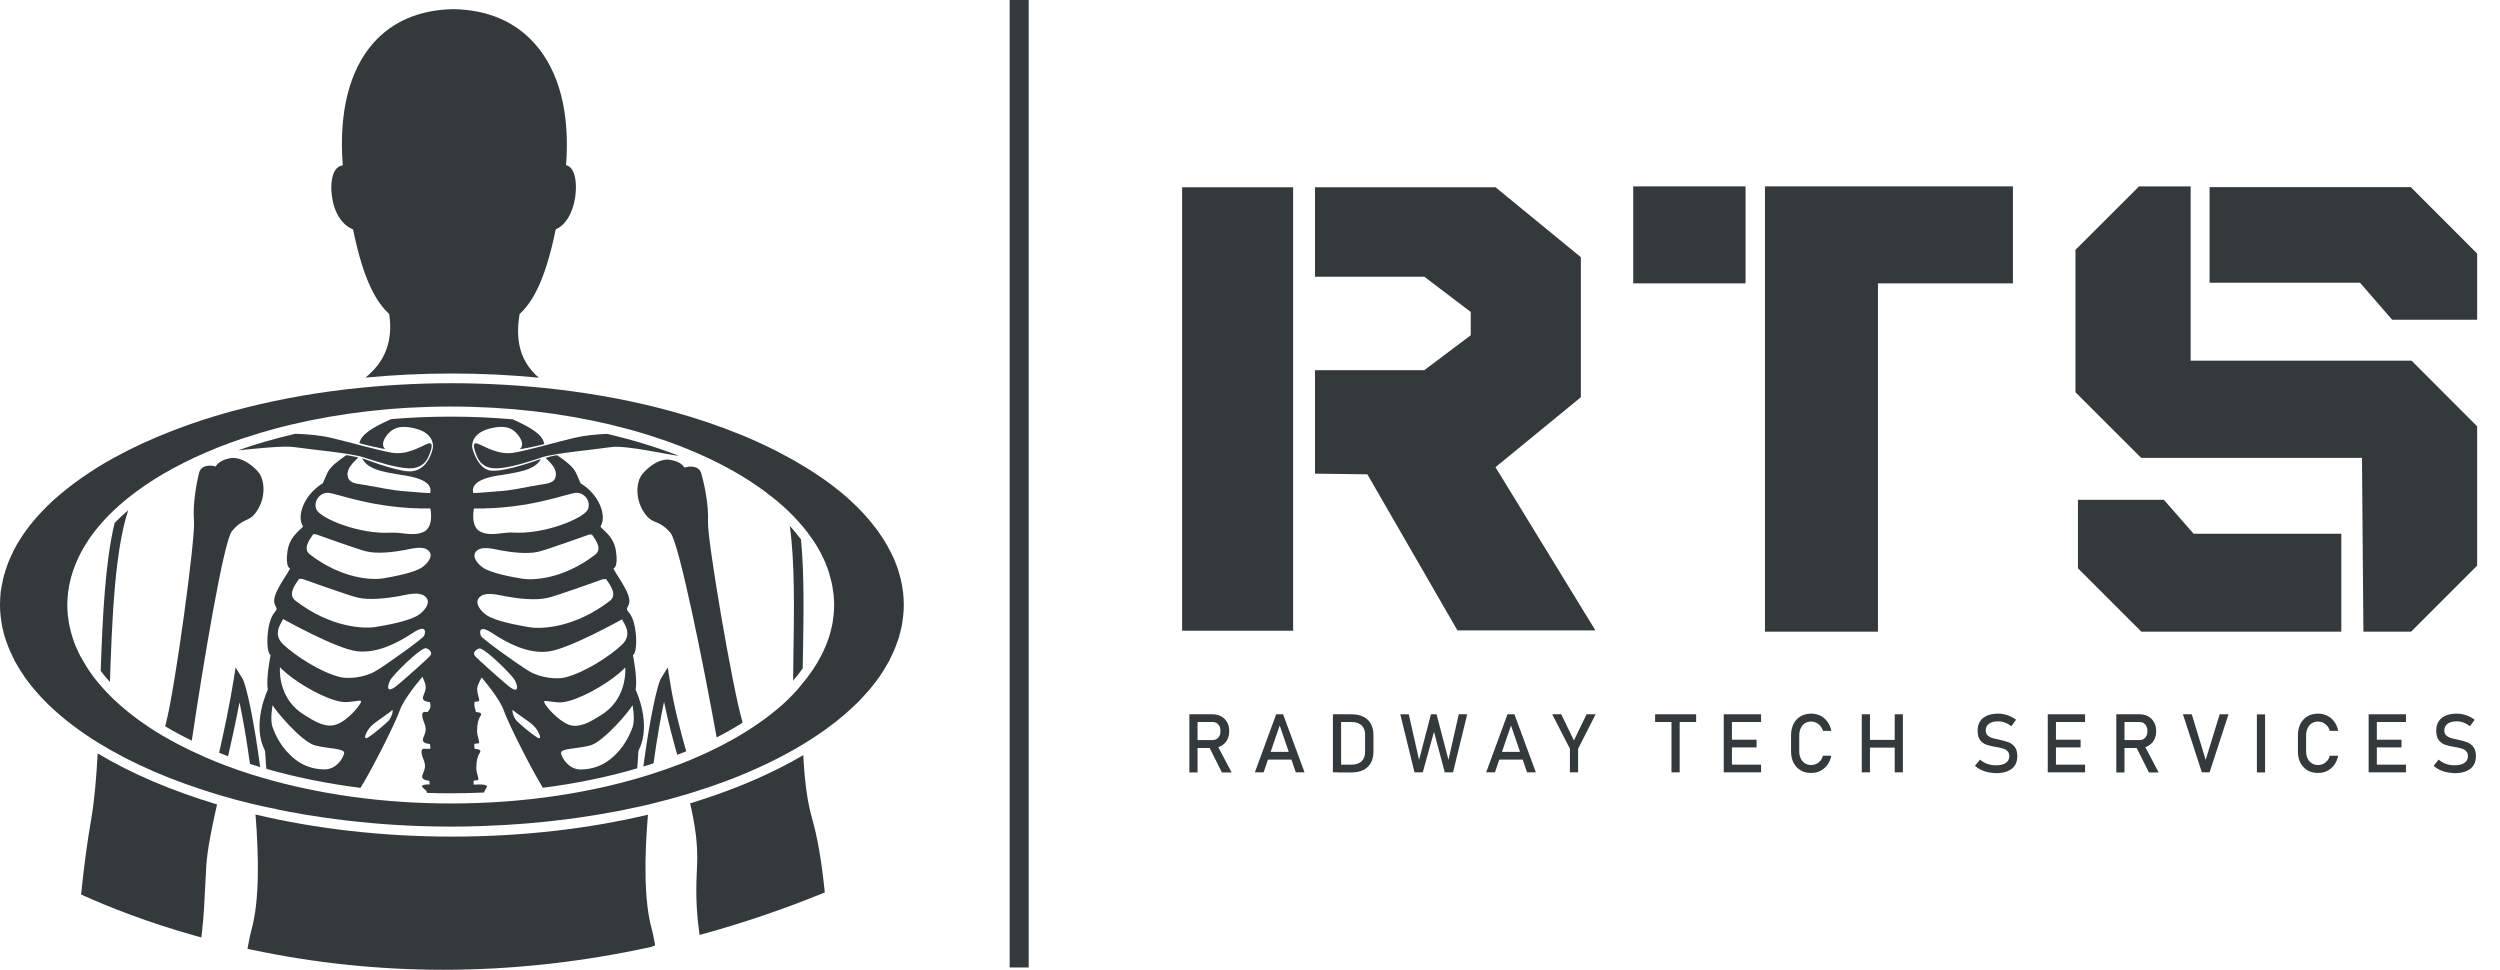 <?xml version="1.0" encoding="utf-8"?>
<!-- Generator: Adobe Illustrator 24.3.0, SVG Export Plug-In . SVG Version: 6.00 Build 0)  -->
<svg version="1.1" id="Layer_2" xmlns="http://www.w3.org/2000/svg" xmlns:xlink="http://www.w3.org/1999/xlink" x="0px" y="0px"
	 viewBox="0 0 262.64 101.88" style="enable-background:new 0 0 262.64 101.88;" xml:space="preserve">
<style type="text/css">
	.st0{fill:#34393B;}
	.st1{display:none;fill:#34393B;}
</style>
<g>
	<g>
		<g>
			<g>
				<g>
					<polygon class="st0" points="227.33,52.51 218.3,52.51 218.3,59.7 224.96,66.36 245.97,66.36 245.97,56.07 230.45,56.07 					
						"/>
					<polygon class="st0" points="248.29,66.36 253.3,66.36 260.24,59.42 260.24,44.79 253.35,37.89 230.14,37.89 230.14,19.58 
						224.72,19.58 218.04,26.25 218.04,41.21 224.94,48.1 248.14,48.1 					"/>
					<polygon class="st0" points="251.31,33.59 260.24,33.59 260.24,26.64 253.27,19.66 232.13,19.66 232.13,29.7 247.93,29.7 					
						"/>
				</g>
				<g>
					<rect x="171.58" y="19.58" class="st0" width="11.8" height="10.19"/>
					<polygon class="st0" points="185.42,19.58 185.42,66.36 197.29,66.36 197.29,29.77 211.47,29.77 211.47,19.58 					"/>
				</g>
			</g>
			<rect x="106.07" class="st0" width="2" height="101.64"/>
		</g>
		<g>
			<path class="st1" d="M47.48-32.1c-26.75,0-48.52-10.91-48.52-24.33c0-13.41,21.76-24.33,48.52-24.33S96-69.85,96-56.43
				C96-43.02,74.23-32.1,47.48-32.1z M47.48-79.72C21.3-79.72,0-69.28,0-56.43s21.3,23.29,47.48,23.29
				c26.18,0,47.48-10.45,47.48-23.29S73.66-79.72,47.48-79.72z M47.36-35.59c-22.22,0-40.29-9.35-40.29-20.84
				c0-11.49,18.07-20.84,40.29-20.84c22.22,0,40.29,9.35,40.29,20.84C87.66-44.94,69.58-35.59,47.36-35.59z M47.36-76.23
				c-21.64,0-39.25,8.88-39.25,19.8c0,10.92,17.61,19.8,39.25,19.8c21.64,0,39.25-8.88,39.25-19.8
				C86.62-67.35,69.01-76.23,47.36-76.23z"/>
		</g>
	</g>
	<g>
		<path class="st0" d="M30.92,46.97c1.72,0.26,5.89,0.62,7.29,1.08c1.4,0.46,3.43,1.12,4.78,1.15c1.35,0.02,1.84-0.78,2.06-1.3
			c0.21-0.52,0.63-1.58-0.15-1.27c-0.79,0.31-2.17,1.22-3.8,0.92c-1.63-0.3-4.26-1.07-6.35-1.56c-1.11-0.26-2.48-0.38-3.72-0.42
			c-2.11,0.49-4.13,1.07-6.02,1.74C26.88,47.13,29.8,46.8,30.92,46.97z"/>
		<path class="st0" d="M54.04,47.55c-1.63,0.3-3.02-0.61-3.8-0.92c-0.79-0.31-0.36,0.74-0.15,1.27c0.21,0.52,0.7,1.33,2.05,1.3
			c1.35-0.02,3.38-0.68,4.78-1.15c1.4-0.46,5.57-0.82,7.29-1.08c1.51-0.23,6.05,0.82,7.11,0.92c-2.32-0.91-4.85-1.68-7.55-2.31
			c-1.15,0.05-2.38,0.17-3.39,0.41C58.3,46.48,55.67,47.26,54.04,47.55z"/>
		<g>
			<path class="st0" d="M85.29,85.89c-0.51-1.78-0.77-4.04-0.9-6.56c-3.14,1.85-6.82,3.45-10.92,4.76c0,0.02,0,0.04,0.01,0.06
				c0-0.02-0.01-0.04-0.01-0.06c-0.32,0.1-0.64,0.21-0.97,0.31c0.51,2.19,0.84,4.3,0.73,6.53c-0.12,2.34-0.13,4.29,0.19,6.72
				l0.07,0.57l0.56-0.15c4.11-1.14,8.23-2.54,12.25-4.17l0.35-0.14l-0.04-0.37C86.29,90.32,85.87,87.93,85.29,85.89z"/>
			<path class="st0" d="M11.55,71.65c0.22-6.64,0.51-13.79,1.92-18.05c-0.51,0.44-0.99,0.88-1.43,1.34
				c-0.99,4.1-1.26,9.79-1.46,15.54C10.88,70.88,11.2,71.27,11.55,71.65z"/>
			<path class="st0" d="M68.48,97.63c-0.83-2.93-0.79-7.53-0.41-12.04c-6.25,1.48-13.23,2.3-20.58,2.3
				c-7.38,0-14.38-0.83-20.65-2.32c0.37,4.52,0.41,9.12-0.41,12.06c-0.12,0.44-0.23,0.94-0.34,1.57L26,99.68l0.47,0.1
				c6.62,1.4,13.34,2.1,20.11,2.1c7.22,0,14.5-0.8,21.79-2.39l0.46-0.17l-0.09-0.48C68.66,98.42,68.58,98.01,68.48,97.63z"/>
			<path class="st0" d="M24.36,55.81c1.2-1.44,1.69-0.93,2.44-1.87c1.07-1.34,1.09-3.18,0.47-4.17c-0.33-0.53-1.78-1.86-3.07-1.64
				c-1.29,0.23-1.53,0.88-1.53,0.88c-0.51-0.17-1.53-0.2-1.75,0.65c-0.22,0.85-0.7,3.2-0.54,5.09c0.15,1.89-2,17.61-2.92,21.12
				c-0.04,0.15-0.07,0.28-0.11,0.43c0.88,0.53,1.82,1.03,2.8,1.51C21.32,69.89,23.5,56.85,24.36,55.81z"/>
			<path class="st0" d="M24.75,70.12l-0.21,1.33c-0.43,2.67-0.98,5.23-1.52,7.63c0.31,0.12,0.62,0.25,0.94,0.37
				c0.41-1.81,0.83-3.69,1.2-5.67c0.33,1.55,0.74,3.85,1.1,6.47c0.35,0.11,0.71,0.23,1.07,0.34c-0.62-4.76-1.45-8.65-1.86-9.31
				L24.75,70.12z"/>
			<path class="st0" d="M74.38,54.8c0.09-1.89-0.46-4.23-0.71-5.07c-0.25-0.84-1.27-0.78-1.77-0.6c0,0-0.26-0.65-1.56-0.83
				c-1.3-0.18-2.7,1.19-3.02,1.74c-0.58,1-0.5,2.85,0.61,4.15c0.78,0.91,1.26,0.38,2.5,1.78c0.89,0.99,3.43,13.58,4.86,21.5
				c0.96-0.49,1.87-1.01,2.73-1.55c-0.01-0.04-0.02-0.07-0.03-0.11C76.96,72.33,74.29,56.69,74.38,54.8z"/>
			<path class="st0" d="M84.15,56.67c-0.36-0.48-0.75-0.96-1.18-1.42c0.54,3.8,0.46,8.86,0.38,13.82c-0.01,0.81-0.02,1.62-0.03,2.43
				c0.37-0.42,0.71-0.85,1.01-1.28c0.01-0.38,0.01-0.76,0.02-1.14C84.43,64.59,84.5,60.24,84.15,56.67z"/>
			<path class="st0" d="M70.36,71.45l-0.21-1.33l-0.71,1.15c-0.4,0.66-1.23,4.52-1.85,9.26c0.36-0.11,0.72-0.23,1.07-0.34
				c0.36-2.62,0.77-4.93,1.1-6.47c0.41,2.02,0.91,3.87,1.39,5.58c0.32-0.12,0.63-0.24,0.94-0.37C71.44,76.63,70.8,74.23,70.36,71.45
				z"/>
			<path class="st0" d="M51,82.93c0.14-0.22,0.58-0.61-1.18-0.5c-0.02,0-0.04,0-0.06,0c-0.01-0.14-0.01-0.28,0-0.42
				c0.25-0.02,0.41-0.04,0.45-0.06c0.17-0.11-0.17-0.65-0.17-1.28c0-0.75,0.15-1.25,0.29-1.47c0.11-0.18,0.41-0.48-0.47-0.53
				c-0.03-0.18-0.04-0.36-0.02-0.53c0.25-0.02,0.41-0.04,0.45-0.06c0.17-0.11-0.17-0.65-0.17-1.28c0-0.75,0.15-1.25,0.29-1.47
				c0.11-0.18,0.4-0.48-0.42-0.53c-0.01-0.11-0.03-0.23-0.09-0.37c-0.08-0.22-0.07-0.47-0.05-0.7c0.25-0.02,0.41-0.04,0.45-0.06
				c0.17-0.11-0.17-0.65-0.17-1.28c0-0.37,0.28-0.87,0.47-1.22c1.04,1.24,2.06,2.67,2.32,3.46c0.39,1.18,2.81,6.02,4.11,8.13
				c3.52-0.45,6.84-1.14,9.91-2.04c0.1-0.94,0.08-1.75,0.16-1.91c1.41-2.78-0.33-6.36-0.33-6.36c0.24-1.11-0.28-3.64-0.28-3.64
				c0.51-0.13,0.51-3.38-0.41-4.46c-0.4-0.47-0.16-0.41,0-0.92c0.28-0.91-1.01-2.56-1.65-3.7c0,0,0.54-0.06,0.28-1.83
				c-0.25-1.77-1.75-2.41-1.61-2.63c0.63-0.98-0.03-3.23-2.11-4.5c0,0-0.12-0.31-0.48-1.1c-0.3-0.65-1.19-1.31-1.97-1.84
				c-0.05-0.04-1.26,0.24-1.21,0.29c0.49,0.48,1.11,1.06,1.07,1.76c-0.05,0.89-0.89,0.91-1.58,1.03c-1.74,0.28-3.04,0.63-4.6,0.71
				c-0.83,0.05-1.66,0.16-2.5,0.18c-0.39-1.44,2.18-1.78,2.92-1.89c0.81-0.13,2.27-0.35,3.02-0.7c0.61-0.28,0.91-0.55,1.17-0.98
				c0.03-0.06-3.67,1.39-5.28,1.21c-1.34-0.16-1.9-2.22-1.93-2.36c-0.08-0.41,0-1.64,1.96-2.09c0.84-0.19,1.77-0.28,2.46,0.31
				c0.45,0.38,1.18,1.32,0.59,1.87c-0.1,0.09,2.56-0.47,2.55-0.53c-0.18-0.95-1.22-1.65-3.33-2.59c-2.11-0.18-4.28-0.28-6.49-0.28
				c-2.13,0-4.23,0.09-6.27,0.26c-2.06,0.92-3.1,1.6-3.34,2.51c-0.02,0.07,2.78,0.69,2.71,0.63c-0.59-0.55,0.13-1.49,0.59-1.87
				c0.7-0.58,1.63-0.5,2.46-0.31c1.96,0.44,2.04,1.68,1.96,2.09c-0.02,0.12-0.51,2.51-2.51,2.44c-1.51-0.05-4.96-1.42-4.93-1.37
				c0.28,0.48,0.58,0.76,1.22,1.06c0.76,0.35,2.22,0.57,3.02,0.7c0.74,0.12,3.31,0.46,2.92,1.89c-0.84-0.01-1.66-0.13-2.5-0.18
				c-1.56-0.09-2.86-0.43-4.6-0.71c-0.69-0.11-1.53-0.14-1.58-1.03c-0.04-0.72,0.62-1.32,1.11-1.8c0.05-0.05-1.23-0.27-1.23-0.27
				c-0.78,0.54-1.69,1.2-1.99,1.85c-0.36,0.78-0.48,1.1-0.48,1.1c-2.08,1.28-2.74,3.52-2.11,4.5c0.14,0.22-1.36,0.85-1.61,2.63
				c-0.25,1.77,0.28,1.83,0.28,1.83c-0.63,1.14-1.93,2.79-1.64,3.7c0.16,0.51,0.4,0.45,0,0.92c-0.92,1.08-0.92,4.33-0.41,4.46
				c0,0-0.52,2.53-0.29,3.64c0,0-1.74,3.58-0.33,6.36c0.08,0.16,0.07,1,0.17,1.97c3.07,0.88,6.39,1.56,9.89,2
				c1.31-2.1,3.73-6.96,4.13-8.15c0.27-0.81,1.32-2.28,2.38-3.53c0.1,0.24,0.21,0.51,0.22,0.55c0.29,0.7-0.03,1.14-0.15,1.52
				c-0.12,0.36,0.13,0.55,0.71,0.6c0.06,0.19,0.09,0.39,0.04,0.58c-0.05,0.21-0.2,0.35-0.28,0.46c-0.11,0-0.21,0-0.32,0
				c-0.37,0-0.29,0.55,0,1.24c0.29,0.7-0.03,1.14-0.15,1.52c-0.12,0.36,0.13,0.55,0.71,0.6c0.05,0.17,0.07,0.34,0.04,0.51
				c-0.23,0-0.45-0.01-0.67-0.01c-0.37,0-0.29,0.55,0,1.24c0.29,0.7-0.03,1.14-0.15,1.52c-0.12,0.36,0.13,0.55,0.71,0.6
				c0.04,0.13,0.05,0.25,0.05,0.38c-1.25,0.02-0.78,0.3-0.31,0.71c-0.04,0.07-0.03,0.13,0.06,0.19c0.82,0.03,1.64,0.04,2.47,0.04
				c1.18,0,2.34-0.03,3.49-0.08C50.9,83.14,50.95,83.01,51,82.93z M34.4,51.77c0.85-0.02,4.82,1.73,10.81,1.65
				c0,0,0.43,1.93-0.71,2.46c-1.09,0.51-2.29,0.01-3.44,0.08c-3.35,0.2-7.44-1.53-7.82-2.44C32.9,52.71,33.55,51.79,34.4,51.77z
				 M32.9,56.13h0.29c0.21,0.06,4.4,1.6,5.36,1.81c1.13,0.26,2.8,0.06,3.93-0.15c0.69-0.13,2-0.52,2.57,0.09
				c0.55,0.58-0.22,1.38-0.69,1.71c-0.86,0.6-3.08,0.99-4.09,1.17c-1.13,0.19-4.3,0.1-7.71-2.51C31.81,57.66,32.46,56.77,32.9,56.13
				z M31.42,60.81h0.32c0.23,0.07,4.82,1.74,5.87,1.98c1.24,0.28,3.07,0.06,4.31-0.16c0.75-0.14,2.19-0.57,2.82,0.1
				c0.6,0.63-0.24,1.51-0.75,1.86c-0.94,0.65-3.38,1.09-4.49,1.27c-1.24,0.21-4.71,0.11-8.44-2.74
				C30.22,62.49,30.93,61.51,31.42,60.81z M29.74,65.03c0,0,5.48,3.08,7.71,3.38c2.23,0.29,4.48-0.97,5.95-1.94
				c1.48-0.97,1.31,0.04,1.14,0.34c-0.17,0.3-3.88,2.99-5.1,3.7c-1.22,0.72-2.93,0.81-3.67,0.63c-2.11-0.5-4.85-2.32-6.03-3.46
				C28.56,66.55,29.61,65.41,29.74,65.03z M34.04,80.83c-1.18-0.02-2.2-0.39-3.04-1.06c-1.46-1.15-2.07-2.57-2.36-3.37
				c-0.3-0.8,0-2.32,0-2.32c0.3,0.59,3.04,3.84,4.43,4.22c1.39,0.38,3.21,0.3,3.08,0.84C36.03,79.7,35.31,80.86,34.04,80.83z
				 M37.81,73.97c-0.43,0.68-1.72,2.1-2.88,2.24c-1.1,0.13-2.16-0.62-2.95-1.1c-2.58-1.55-2.62-4.34-2.57-5.02
				c0,0,0.38,0.43,1.26,1.09c1.67,1.25,4.39,2.66,5.74,2.58C37.76,73.67,38.18,73.38,37.81,73.97z M40.77,75.77
				c-0.4,0.38-1.41,1.27-2.09,1.69c-0.67,0.42-0.17-0.72,0.34-1.21c0.51-0.49,1.75-1.24,2.15-1.62
				C41.39,74.43,41.17,75.39,40.77,75.77z M45.14,68.95c-0.46,0.46-1.9,1.77-3.29,2.95c-1.39,1.18-1.14,0.08-0.84-0.46
				c0.29-0.55,2.93-3.17,3.65-3.34C44.89,68.05,45.6,68.49,45.14,68.95z M49.96,68.98c-0.46-0.46,0.25-0.9,0.48-0.85
				c0.72,0.17,3.36,2.79,3.65,3.34c0.3,0.55,0.55,1.64-0.84,0.46C51.86,70.75,50.42,69.44,49.96,68.98z M56.41,77.46
				c-0.67-0.42-1.69-1.31-2.09-1.69c-0.4-0.38-0.62-1.35-0.4-1.14c0.4,0.38,1.65,1.12,2.15,1.62
				C56.58,76.74,57.09,77.88,56.41,77.46z M57.29,74c-0.37-0.59,0.05-0.3,1.4-0.21c1.35,0.08,4.07-1.33,5.74-2.58
				c0.88-0.66,1.26-1.09,1.26-1.09c0.04,0.68,0,3.47-2.57,5.02c-0.79,0.48-1.86,1.22-2.95,1.1C59.07,76.11,57.66,74.59,57.29,74z
				 M66.45,74.09c0,0,0.3,1.52,0,2.32c-0.3,0.8-0.9,2.22-2.36,3.37c-0.84,0.66-1.86,1.04-3.04,1.06c-1.27,0.02-1.98-1.14-2.11-1.69
				c-0.13-0.55,1.69-0.46,3.08-0.84C63.41,77.92,66.15,74.68,66.45,74.09z M65.35,67.72c-1.18,1.14-3.93,2.96-6.03,3.46
				c-0.74,0.18-2.45,0.08-3.67-0.63c-1.22-0.72-4.93-3.4-5.1-3.71c-0.17-0.3-0.34-1.31,1.14-0.34c1.48,0.97,3.72,2.24,5.95,1.94
				c2.23-0.3,7.71-3.38,7.71-3.38C65.48,65.44,66.53,66.58,65.35,67.72z M63.36,60.84h0.32c0.49,0.7,1.19,1.68,0.36,2.31
				C60.3,66,56.83,66.1,55.6,65.89c-1.11-0.19-3.54-0.62-4.49-1.27c-0.51-0.35-1.35-1.23-0.75-1.86c0.63-0.67,2.07-0.23,2.82-0.1
				c1.24,0.23,3.06,0.44,4.3,0.16C58.54,62.59,63.13,60.91,63.36,60.84z M62.19,56.16c0.45,0.64,1.09,1.54,0.33,2.12
				c-3.41,2.61-6.58,2.7-7.71,2.51c-1.01-0.17-3.23-0.57-4.09-1.17c-0.47-0.32-1.23-1.13-0.69-1.71c0.58-0.61,1.89-0.21,2.57-0.09
				c1.13,0.21,2.8,0.41,3.93,0.15c0.96-0.22,5.15-1.75,5.36-1.81H62.19z M49.79,53.42c5.99,0.08,9.96-1.67,10.81-1.65
				c0.85,0.02,1.5,0.94,1.16,1.74c-0.39,0.91-4.47,2.64-7.82,2.44c-1.15-0.07-2.35,0.44-3.44-0.08
				C49.36,55.35,49.79,53.42,49.79,53.42z"/>
			<path class="st0" d="M37.09,24.1c1.16,5.67,2.56,7.72,3.8,8.9c0.42,2.79-0.43,5.01-2.5,6.67c2.94-0.28,5.98-0.43,9.08-0.43
				c3.12,0,6.17,0.15,9.13,0.44c-2.28-1.97-2.37-4.47-2.02-6.67c1.24-1.18,2.64-3.23,3.8-8.91c1.01-0.44,1.76-1.63,2.03-3.28
				c0.21-1.3,0.1-2.84-0.63-3.33c-0.1-0.07-0.2-0.11-0.31-0.14c0.42-5.47-0.72-9.88-3.3-12.77c-2.08-2.33-4.94-3.55-8.55-3.62
				c-3.54,0.07-6.36,1.27-8.39,3.55c-2.54,2.87-3.65,7.31-3.22,12.86c-0.16,0.02-0.3,0.07-0.39,0.13c-0.8,0.46-0.91,1.93-0.76,3.05
				C35.09,22.33,35.91,23.63,37.09,24.1z"/>
			<path class="st0" d="M10.26,79.15c-0.14,2.55-0.33,4.89-0.66,6.79c-0.42,2.42-0.76,4.93-1.04,7.67l-0.04,0.36l0.33,0.15
				c2.48,1.12,6.53,2.75,11.73,4.21l0.57,0.16l0.07-0.58c0.19-1.69,0.26-3.13,0.33-4.65c0.04-0.72,0.07-1.46,0.12-2.26
				c0.11-1.75,0.56-3.97,1.13-6.49C18.03,83.08,13.79,81.27,10.26,79.15z"/>
			<path class="st0" d="M94.82,61.88c-0.04-0.28-0.09-0.57-0.15-0.85c-0.04-0.16-0.08-0.32-0.12-0.48
				c-0.07-0.26-0.14-0.51-0.22-0.76c-0.05-0.16-0.12-0.33-0.18-0.49c-0.09-0.25-0.19-0.49-0.3-0.73c-0.07-0.16-0.15-0.32-0.23-0.48
				c-0.12-0.24-0.25-0.49-0.39-0.73c-0.09-0.15-0.17-0.3-0.26-0.45c-0.15-0.25-0.32-0.5-0.49-0.75c-0.09-0.14-0.18-0.27-0.28-0.41
				c-0.2-0.27-0.41-0.54-0.63-0.81c-0.09-0.11-0.17-0.21-0.26-0.32c-0.3-0.35-0.62-0.7-0.95-1.05c-0.02-0.02-0.03-0.03-0.05-0.05
				c-0.37-0.38-0.76-0.75-1.17-1.12c-0.01-0.01-0.02-0.01-0.02-0.02c-0.39-0.35-0.79-0.69-1.22-1.02c-0.09-0.07-0.18-0.14-0.27-0.21
				c-0.35-0.27-0.71-0.54-1.08-0.8c-0.12-0.09-0.24-0.17-0.37-0.25c-0.35-0.24-0.72-0.49-1.09-0.72c-0.14-0.09-0.28-0.17-0.42-0.26
				c-0.38-0.23-0.76-0.46-1.16-0.69c-0.14-0.08-0.28-0.16-0.43-0.24c-0.41-0.23-0.84-0.46-1.27-0.68c-0.13-0.07-0.27-0.14-0.4-0.21
				c-0.47-0.24-0.96-0.47-1.45-0.7c-0.1-0.05-0.2-0.1-0.3-0.14c-0.6-0.27-1.21-0.54-1.83-0.79c-2.25-0.92-4.67-1.74-7.25-2.45
				c-1.86-0.51-3.8-0.96-5.8-1.35c-0.04-0.01-0.07-0.01-0.11-0.02c-2.01-0.38-4.08-0.7-6.21-0.95h0c-3.54-0.41-7.22-0.64-11.01-0.64
				c-3.81,0-7.5,0.23-11.05,0.64l0,0c-4.21,0.49-8.2,1.27-11.89,2.27c-0.02,0-0.04,0.01-0.06,0.01c-1.39,0.38-2.74,0.79-4.04,1.24
				c0,0-0.01,0-0.01,0c-0.76,0.26-1.5,0.53-2.22,0.81c-0.03,0.01-0.05,0.02-0.08,0.03c-2.19,0.85-4.23,1.79-6.09,2.81
				c-0.01,0-0.01,0.01-0.02,0.01c-0.58,0.32-1.14,0.65-1.68,0.98c-0.08,0.05-0.17,0.1-0.25,0.16c-0.48,0.3-0.94,0.61-1.39,0.92
				c-0.08,0.05-0.16,0.11-0.23,0.16c-1.03,0.73-1.98,1.49-2.85,2.27c-0.04,0.04-0.08,0.08-0.13,0.12c-0.36,0.34-0.71,0.68-1.04,1.03
				c-0.1,0.1-0.19,0.21-0.29,0.31c-0.27,0.29-0.53,0.59-0.77,0.89c-0.1,0.12-0.19,0.23-0.28,0.35c-0.25,0.32-0.48,0.64-0.7,0.97
				c-0.06,0.09-0.13,0.18-0.18,0.27c-0.27,0.42-0.52,0.84-0.74,1.27c-0.03,0.06-0.05,0.12-0.08,0.18c-0.18,0.36-0.35,0.73-0.5,1.1
				c-0.06,0.14-0.1,0.28-0.15,0.42c-0.11,0.3-0.2,0.6-0.29,0.9c-0.04,0.15-0.08,0.31-0.12,0.46c-0.07,0.31-0.13,0.62-0.18,0.93
				c-0.02,0.14-0.05,0.28-0.07,0.42C0.03,62.66,0,63.11,0,63.57c0,0.37,0.02,0.75,0.06,1.11c0.01,0.12,0.03,0.25,0.05,0.37
				c0.03,0.24,0.07,0.49,0.11,0.73c0.03,0.15,0.06,0.3,0.1,0.44c0.05,0.21,0.1,0.43,0.17,0.64c0.05,0.16,0.09,0.31,0.15,0.47
				c0.07,0.2,0.14,0.4,0.22,0.59c0.06,0.16,0.13,0.33,0.2,0.49c0.08,0.18,0.17,0.37,0.26,0.55c0.08,0.17,0.16,0.34,0.25,0.51
				c0.08,0.14,0.16,0.28,0.24,0.42c0.24,0.41,0.49,0.81,0.77,1.21c0.07,0.1,0.13,0.19,0.2,0.29c0.17,0.23,0.34,0.45,0.52,0.67
				c0.08,0.09,0.15,0.19,0.23,0.28c0.19,0.23,0.39,0.45,0.59,0.68c0.07,0.08,0.15,0.16,0.22,0.24c0.22,0.24,0.45,0.47,0.68,0.7
				c0.05,0.05,0.11,0.1,0.16,0.15c1.45,1.39,3.18,2.71,5.14,3.92l0,0c1.75,1.08,3.68,2.08,5.78,2.99c0.01,0.01,0.03,0.01,0.04,0.02
				l0,0c1.09,0.47,2.23,0.92,3.41,1.34l0,0c0.82,0.29,1.65,0.57,2.51,0.84c0.32,0.1,0.63,0.2,0.96,0.3l0,0
				c1.21,0.36,2.45,0.69,3.72,0.99c0.34,0.08,0.69,0.16,1.03,0.23c0.43,0.1,0.87,0.18,1.31,0.27c0,0.01,0,0.01,0,0.02
				c0.41,0.08,0.83,0.16,1.24,0.24c0,0,0,0,0,0c1.29,0.25,2.6,0.46,3.94,0.65c0,0,0,0,0,0c0.3,0.04,0.59,0.08,0.89,0.12c0,0,0,0,0,0
				c3.33,0.44,6.79,0.71,10.36,0.78c0,0,0,0,0,0c0.65,0.01,1.3,0.02,1.95,0.02c1.05,0,2.09-0.02,3.13-0.06
				c3.14-0.1,6.2-0.35,9.14-0.74c0,0,0,0,0,0c0.35-0.05,0.69-0.09,1.03-0.14c0,0,0,0,0,0c0.67-0.1,1.34-0.2,2-0.31
				c0.02,0,0.03,0,0.05-0.01c0.24-0.04,0.48-0.08,0.72-0.12c0.06-0.02,0.12-0.03,0.18-0.04c0.36-0.06,0.72-0.12,1.07-0.19
				c0,0,0,0,0,0c0.34-0.07,0.68-0.13,1.02-0.2c0,0,0-0.01,0-0.01c0.43-0.09,0.87-0.18,1.3-0.27c0.34-0.08,0.69-0.15,1.03-0.23l0,0
				c1.41-0.34,2.79-0.71,4.12-1.11c0.32-0.1,0.63-0.2,0.95-0.3l0,0c0.98-0.31,1.94-0.64,2.87-0.98c3.07-1.14,5.84-2.46,8.26-3.92
				c1.16-0.7,2.24-1.44,3.24-2.21c0.08-0.06,0.17-0.13,0.25-0.19c0.25-0.2,0.5-0.41,0.74-0.61c0.11-0.1,0.23-0.19,0.34-0.29
				c0.22-0.19,0.44-0.39,0.65-0.59c0.12-0.11,0.24-0.23,0.36-0.34c0.2-0.19,0.39-0.38,0.57-0.58c0.12-0.13,0.24-0.25,0.35-0.38
				c0.17-0.19,0.34-0.38,0.51-0.57c0.12-0.14,0.23-0.28,0.34-0.42c0.15-0.19,0.3-0.37,0.44-0.56c0.2-0.27,0.39-0.55,0.57-0.83
				c0.12-0.19,0.24-0.38,0.35-0.57c0.12-0.2,0.23-0.39,0.34-0.59c0.08-0.16,0.16-0.31,0.23-0.47c0.1-0.2,0.19-0.39,0.28-0.59
				c0.07-0.16,0.13-0.31,0.19-0.47c0.08-0.21,0.16-0.41,0.23-0.62c0.05-0.15,0.1-0.31,0.15-0.46c0.06-0.22,0.12-0.44,0.17-0.66
				c0.03-0.15,0.07-0.29,0.1-0.44c0.05-0.24,0.08-0.49,0.11-0.74c0.02-0.12,0.04-0.25,0.05-0.37c0.04-0.37,0.06-0.75,0.06-1.12
				c0-0.43-0.03-0.85-0.07-1.27C94.87,62.16,94.84,62.02,94.82,61.88z M82.23,74c-0.01,0.01-0.02,0.02-0.03,0.03
				c-0.38,0.33-0.77,0.66-1.18,0.98c0,0-0.01,0.01-0.01,0.01c-0.83,0.65-1.74,1.28-2.7,1.88c0,0,0,0,0,0l0,0
				c-0.89,0.55-1.84,1.08-2.83,1.58l0,0c0,0,0,0,0,0c-0.49,0.25-1,0.49-1.52,0.73c-0.01,0-0.01,0.01-0.02,0.01
				c-0.81,0.37-1.65,0.73-2.52,1.06l0,0c0,0,0,0,0,0c-0.94,0.36-1.91,0.7-2.91,1.02c0,0,0,0,0,0l0,0
				c-6.15,1.97-13.39,3.11-21.14,3.11c-7.24,0-14.03-1-19.91-2.73c0,0,0,0,0,0l0,0c-0.35-0.1-0.71-0.21-1.06-0.32l0,0c0,0,0,0,0,0
				c-1.77-0.56-3.44-1.19-5.01-1.88c0,0-0.01,0-0.01-0.01c-1.52-0.67-2.94-1.39-4.26-2.16l0,0c0,0,0,0,0,0
				c-0.55-0.32-1.08-0.65-1.58-0.99c0,0,0,0,0,0c-2.8-1.87-5-3.99-6.45-6.28c0-0.01-0.01-0.01-0.01-0.02
				c-0.2-0.32-0.39-0.65-0.56-0.97C8.48,69.02,8.47,69,8.46,68.97c-0.16-0.31-0.31-0.62-0.44-0.94C8,68,7.98,67.96,7.96,67.92
				c-0.12-0.29-0.23-0.59-0.32-0.89c-0.02-0.06-0.04-0.12-0.06-0.18C7.49,66.56,7.42,66.28,7.36,66c-0.02-0.08-0.04-0.16-0.06-0.24
				c-0.06-0.28-0.09-0.55-0.13-0.83c-0.01-0.09-0.03-0.17-0.04-0.26c-0.04-0.36-0.06-0.73-0.06-1.1c0-0.43,0.03-0.86,0.08-1.29
				c0.01-0.12,0.03-0.24,0.05-0.36c0.05-0.33,0.11-0.65,0.19-0.97c0.03-0.11,0.05-0.22,0.08-0.32c0.24-0.86,0.57-1.7,1-2.52
				c0.03-0.06,0.07-0.12,0.1-0.19c0.2-0.37,0.43-0.74,0.67-1.11c0.03-0.04,0.05-0.08,0.08-0.13c0.57-0.84,1.24-1.65,2-2.44
				c0,0,0.01-0.01,0.01-0.01c0.39-0.4,0.8-0.79,1.23-1.17c0,0,0,0,0,0l0,0c0.54-0.47,1.11-0.94,1.71-1.38l0,0c0,0,0,0,0,0
				c2.37-1.76,5.25-3.32,8.53-4.63c0,0,0.01,0,0.01-0.01c0.44-0.17,0.89-0.34,1.34-0.51c0.05-0.02,0.09-0.03,0.14-0.05
				c0.43-0.16,0.88-0.31,1.32-0.46c0.07-0.02,0.13-0.04,0.2-0.06c0.44-0.14,0.88-0.28,1.34-0.42c0.07-0.02,0.15-0.04,0.22-0.07
				c0.45-0.13,0.91-0.26,1.37-0.39c0.07-0.02,0.14-0.04,0.21-0.06c0.47-0.13,0.95-0.25,1.43-0.36c0.05-0.01,0.1-0.02,0.15-0.04
				c5.12-1.22,10.81-1.91,16.81-1.91c11.98,0,22.75,2.72,30.14,7.03c0.03,0.02,0.07,0.04,0.1,0.06c0.43,0.25,0.85,0.51,1.26,0.78
				c0.07,0.05,0.15,0.1,0.22,0.15c0.37,0.24,0.73,0.49,1.07,0.74c0.08,0.06,0.16,0.11,0.24,0.17c0.35,0.26,0.68,0.52,1,0.78
				c0.06,0.05,0.13,0.1,0.19,0.15c0.87,0.72,1.65,1.47,2.35,2.25l0,0l0,0c0.29,0.32,0.56,0.65,0.82,0.98
				c0.02,0.02,0.03,0.04,0.05,0.07c0.24,0.31,0.46,0.62,0.67,0.93c0.03,0.04,0.06,0.09,0.09,0.13c0.19,0.29,0.37,0.59,0.53,0.89
				c0.04,0.06,0.07,0.13,0.11,0.19c0.15,0.28,0.28,0.56,0.41,0.84c0.04,0.08,0.08,0.17,0.11,0.25c0.11,0.27,0.21,0.53,0.3,0.8
				c0.03,0.1,0.07,0.2,0.1,0.3c0.08,0.26,0.15,0.52,0.21,0.78c0.03,0.11,0.06,0.22,0.08,0.33c0.06,0.27,0.09,0.53,0.13,0.8
				c0.01,0.1,0.04,0.21,0.05,0.31c0.04,0.37,0.06,0.75,0.06,1.12c0,0.37-0.02,0.73-0.06,1.09c-0.01,0.08-0.03,0.16-0.03,0.24
				c-0.03,0.28-0.07,0.56-0.13,0.84c-0.01,0.07-0.04,0.14-0.05,0.2c-0.06,0.29-0.13,0.58-0.22,0.87c-0.01,0.05-0.03,0.09-0.05,0.14
				c-0.1,0.31-0.2,0.61-0.33,0.91c-0.01,0.03-0.02,0.05-0.04,0.08c-0.13,0.32-0.28,0.64-0.44,0.96c0,0.01-0.01,0.02-0.02,0.03
				c-0.52,1.01-1.19,2-1.99,2.94c0,0,0,0,0,0l0,0C83.69,72.6,82.99,73.31,82.23,74z"/>
		</g>
	</g>
	<g>
		<path class="st0" d="M124.19,66.26V19.67h11.66v46.59H124.19z M153.13,66.26l-9.48-16.43l-5.5-0.07V38.89h11.48l4.88-3.67v-2.45
			l-4.88-3.7h-11.48v-9.4h18.96l2.99,2.45l2.99,2.45l2.99,2.45v14.71l-2.99,2.45l-2.99,2.45l-2.99,2.45l1.5,2.45l1.5,2.45l1.5,2.45
			l1.5,2.45l1.5,2.45l1.5,2.45l1.5,2.45H153.13z"/>
	</g>
	<g>
		<path class="st0" d="M124.95,75.04h0.86v6.11h-0.86V75.04z M125.32,77.75h2.08c0.16,0,0.31-0.04,0.43-0.12s0.22-0.19,0.29-0.33
			c0.07-0.14,0.1-0.31,0.1-0.5s-0.03-0.35-0.1-0.5c-0.07-0.14-0.17-0.25-0.29-0.33c-0.12-0.08-0.27-0.12-0.43-0.12h-2.08v-0.81h2.05
			c0.35,0,0.66,0.07,0.93,0.22c0.27,0.15,0.47,0.35,0.62,0.62c0.15,0.27,0.22,0.58,0.22,0.93s-0.07,0.66-0.22,0.93
			c-0.15,0.27-0.36,0.47-0.62,0.62s-0.58,0.22-0.93,0.22h-2.05V77.75z M126.98,78.38l0.85-0.19l1.56,2.96h-1.02L126.98,78.38z"/>
		<path class="st0" d="M134.07,75.04h0.73l2.25,6.1h-0.92l-1.69-4.92l-1.69,4.92h-0.92L134.07,75.04z M132.85,78.99h3.21v0.81h-3.21
			V78.99z"/>
		<path class="st0" d="M140.03,75.04h0.86v6.1h-0.86V75.04z M140.61,80.33h1.38c0.45,0,0.8-0.12,1.05-0.35
			c0.25-0.23,0.37-0.56,0.37-0.99v-1.8c0-0.43-0.12-0.75-0.37-0.99c-0.25-0.23-0.6-0.35-1.05-0.35h-1.38v-0.81h1.36
			c0.49,0,0.91,0.08,1.26,0.26c0.35,0.17,0.61,0.42,0.79,0.75s0.27,0.72,0.27,1.18v1.73c0,0.46-0.09,0.86-0.27,1.18
			c-0.18,0.33-0.45,0.58-0.79,0.75c-0.35,0.17-0.77,0.26-1.26,0.26h-1.35V80.33z"/>
		<path class="st0" d="M150.33,75.04h0.59l1.25,4.79l1.08-4.79h0.89l-1.49,6.1h-0.87l-1.13-4.26l-1.18,4.26h-0.87l-1.49-6.1H148
			l1.08,4.79L150.33,75.04z"/>
		<path class="st0" d="M158.37,75.04h0.73l2.25,6.1h-0.92l-1.69-4.92l-1.69,4.92h-0.92L158.37,75.04z M157.15,78.99h3.21v0.81h-3.21
			V78.99z"/>
		<path class="st0" d="M165.79,78.66v2.48h-0.86v-2.48l-1.86-3.62h0.95l1.33,2.75l1.33-2.75h0.95L165.79,78.66z"/>
		<path class="st0" d="M173.88,75.04h4.31v0.81h-4.31V75.04z M175.6,75.54h0.86v5.6h-0.86V75.54z"/>
		<path class="st0" d="M181.09,75.04h0.86v6.1h-0.86V75.04z M181.5,75.04h3.51v0.81h-3.51V75.04z M181.5,77.71h3.04v0.81h-3.04
			V77.71z M181.5,80.33h3.51v0.81h-3.51V80.33z"/>
		<path class="st0" d="M189.17,80.93c-0.32-0.19-0.57-0.45-0.75-0.8c-0.18-0.34-0.26-0.74-0.26-1.2v-1.68c0-0.45,0.09-0.85,0.26-1.2
			c0.18-0.34,0.42-0.61,0.75-0.8c0.32-0.19,0.69-0.28,1.11-0.28c0.35,0,0.67,0.08,0.97,0.22c0.29,0.15,0.54,0.36,0.74,0.64
			c0.2,0.27,0.33,0.59,0.4,0.95h-0.88c-0.05-0.19-0.14-0.36-0.27-0.51c-0.12-0.15-0.27-0.26-0.44-0.35
			c-0.17-0.08-0.34-0.12-0.52-0.12c-0.25,0-0.47,0.06-0.66,0.18c-0.19,0.12-0.33,0.29-0.44,0.51c-0.1,0.22-0.16,0.47-0.16,0.76v1.68
			c0,0.29,0.05,0.54,0.16,0.75c0.1,0.22,0.25,0.39,0.44,0.51c0.19,0.12,0.41,0.18,0.66,0.18c0.18,0,0.36-0.04,0.52-0.11
			c0.17-0.08,0.31-0.19,0.44-0.34c0.13-0.15,0.21-0.32,0.27-0.53h0.88c-0.07,0.36-0.21,0.68-0.4,0.95c-0.2,0.27-0.45,0.49-0.74,0.64
			c-0.29,0.15-0.61,0.22-0.96,0.22C189.86,81.21,189.49,81.12,189.17,80.93z"/>
		<path class="st0" d="M195.59,75.04h0.86v6.1h-0.86V75.04z M196.12,77.73h3.39v0.81h-3.39V77.73z M199.05,75.04h0.86v6.1h-0.86
			V75.04z"/>
		<path class="st0" d="M208.86,81.13c-0.26-0.06-0.51-0.14-0.74-0.25c-0.23-0.11-0.44-0.25-0.64-0.42l0.53-0.66
			c0.23,0.2,0.49,0.35,0.77,0.45c0.28,0.1,0.58,0.15,0.91,0.15c0.44,0,0.79-0.08,1.03-0.25c0.24-0.16,0.37-0.4,0.37-0.7v0
			c0-0.21-0.05-0.38-0.17-0.51c-0.11-0.13-0.25-0.22-0.43-0.28c-0.17-0.06-0.4-0.12-0.68-0.17c-0.01,0-0.02,0-0.03,0s-0.02,0-0.03,0
			l-0.06-0.01c-0.41-0.07-0.74-0.15-1-0.24c-0.26-0.09-0.48-0.25-0.66-0.48c-0.18-0.23-0.27-0.57-0.27-1v0
			c0-0.38,0.08-0.7,0.25-0.97c0.17-0.27,0.42-0.47,0.74-0.61c0.33-0.14,0.71-0.21,1.17-0.21c0.22,0,0.43,0.02,0.64,0.07
			c0.21,0.05,0.42,0.12,0.63,0.21s0.41,0.21,0.61,0.36l-0.49,0.68c-0.23-0.17-0.46-0.3-0.69-0.38c-0.23-0.09-0.46-0.13-0.69-0.13
			c-0.42,0-0.74,0.08-0.97,0.25c-0.23,0.17-0.35,0.4-0.35,0.71v0c0,0.21,0.06,0.38,0.18,0.5c0.12,0.12,0.27,0.21,0.44,0.27
			c0.18,0.06,0.42,0.12,0.74,0.18c0.01,0,0.02,0,0.03,0.01c0.01,0,0.02,0,0.03,0.01c0.01,0,0.03,0.01,0.05,0.01
			c0.02,0,0.03,0.01,0.05,0.01c0.37,0.08,0.68,0.17,0.93,0.27c0.25,0.1,0.45,0.27,0.62,0.5c0.17,0.23,0.25,0.55,0.25,0.95v0.01
			c0,0.37-0.09,0.69-0.26,0.96c-0.18,0.26-0.43,0.47-0.77,0.6c-0.33,0.14-0.74,0.21-1.21,0.21
			C209.4,81.21,209.12,81.18,208.86,81.13z"/>
		<path class="st0" d="M215.13,75.04h0.86v6.1h-0.86V75.04z M215.54,75.04h3.51v0.81h-3.51V75.04z M215.54,77.71h3.04v0.81h-3.04
			V77.71z M215.54,80.33h3.51v0.81h-3.51V80.33z"/>
		<path class="st0" d="M222.33,75.04h0.86v6.11h-0.86V75.04z M222.7,77.75h2.08c0.16,0,0.31-0.04,0.43-0.12s0.22-0.19,0.29-0.33
			c0.07-0.14,0.1-0.31,0.1-0.5s-0.03-0.35-0.1-0.5c-0.07-0.14-0.17-0.25-0.29-0.33c-0.12-0.08-0.27-0.12-0.43-0.12h-2.08v-0.81h2.05
			c0.35,0,0.66,0.07,0.93,0.22c0.27,0.15,0.47,0.35,0.62,0.62c0.15,0.27,0.22,0.58,0.22,0.93s-0.07,0.66-0.22,0.93
			c-0.15,0.27-0.36,0.47-0.62,0.62s-0.58,0.22-0.93,0.22h-2.05V77.75z M224.37,78.38l0.85-0.19l1.56,2.96h-1.02L224.37,78.38z"/>
		<path class="st0" d="M229.33,75.04h0.93l1.46,4.79l1.47-4.79h0.93l-1.99,6.1h-0.81L229.33,75.04z"/>
		<path class="st0" d="M237.96,81.15h-0.86v-6.1h0.86V81.15z"/>
		<path class="st0" d="M242.42,80.93c-0.32-0.19-0.57-0.45-0.75-0.8c-0.18-0.34-0.26-0.74-0.26-1.2v-1.68c0-0.45,0.09-0.85,0.26-1.2
			c0.18-0.34,0.42-0.61,0.75-0.8c0.32-0.19,0.69-0.28,1.11-0.28c0.35,0,0.67,0.08,0.97,0.22c0.29,0.15,0.54,0.36,0.74,0.64
			c0.2,0.27,0.33,0.59,0.4,0.95h-0.88c-0.05-0.19-0.14-0.36-0.27-0.51c-0.12-0.15-0.27-0.26-0.44-0.35
			c-0.17-0.08-0.34-0.12-0.52-0.12c-0.25,0-0.47,0.06-0.66,0.18c-0.19,0.12-0.33,0.29-0.44,0.51c-0.1,0.22-0.16,0.47-0.16,0.76v1.68
			c0,0.29,0.05,0.54,0.16,0.75c0.1,0.22,0.25,0.39,0.44,0.51c0.19,0.12,0.41,0.18,0.66,0.18c0.18,0,0.36-0.04,0.52-0.11
			c0.17-0.08,0.31-0.19,0.44-0.34c0.13-0.15,0.21-0.32,0.27-0.53h0.88c-0.07,0.36-0.21,0.68-0.4,0.95c-0.2,0.27-0.45,0.49-0.74,0.64
			c-0.29,0.15-0.61,0.22-0.96,0.22C243.11,81.21,242.74,81.12,242.42,80.93z"/>
		<path class="st0" d="M248.84,75.04h0.86v6.1h-0.86V75.04z M249.25,75.04h3.51v0.81h-3.51V75.04z M249.25,77.71h3.04v0.81h-3.04
			V77.71z M249.25,80.33h3.51v0.81h-3.51V80.33z"/>
		<path class="st0" d="M257.04,81.13c-0.26-0.06-0.51-0.14-0.74-0.25c-0.23-0.11-0.44-0.25-0.64-0.42l0.53-0.66
			c0.23,0.2,0.49,0.35,0.77,0.45c0.28,0.1,0.58,0.15,0.91,0.15c0.44,0,0.79-0.08,1.03-0.25c0.24-0.16,0.37-0.4,0.37-0.7v0
			c0-0.21-0.05-0.38-0.17-0.51c-0.11-0.13-0.25-0.22-0.43-0.28c-0.17-0.06-0.4-0.12-0.68-0.17c-0.01,0-0.02,0-0.03,0s-0.02,0-0.03,0
			l-0.06-0.01c-0.41-0.07-0.74-0.15-1-0.24c-0.26-0.09-0.48-0.25-0.66-0.48c-0.18-0.23-0.27-0.57-0.27-1v0
			c0-0.38,0.08-0.7,0.25-0.97c0.17-0.27,0.42-0.47,0.74-0.61c0.33-0.14,0.71-0.21,1.17-0.21c0.22,0,0.43,0.02,0.64,0.07
			c0.21,0.05,0.42,0.12,0.63,0.21s0.41,0.21,0.61,0.36l-0.49,0.68c-0.23-0.17-0.46-0.3-0.69-0.38c-0.23-0.09-0.46-0.13-0.69-0.13
			c-0.42,0-0.74,0.08-0.97,0.25c-0.23,0.17-0.35,0.4-0.35,0.71v0c0,0.21,0.06,0.38,0.18,0.5c0.12,0.12,0.27,0.21,0.44,0.27
			c0.18,0.06,0.42,0.12,0.74,0.18c0.01,0,0.02,0,0.03,0.01c0.01,0,0.02,0,0.03,0.01c0.01,0,0.03,0.01,0.05,0.01
			c0.02,0,0.03,0.01,0.05,0.01c0.37,0.08,0.68,0.17,0.93,0.27c0.25,0.1,0.45,0.27,0.62,0.5c0.17,0.23,0.25,0.55,0.25,0.95v0.01
			c0,0.37-0.09,0.69-0.26,0.96c-0.18,0.26-0.43,0.47-0.77,0.6c-0.33,0.14-0.74,0.21-1.21,0.21
			C257.58,81.21,257.3,81.18,257.04,81.13z"/>
	</g>
</g>
</svg>
